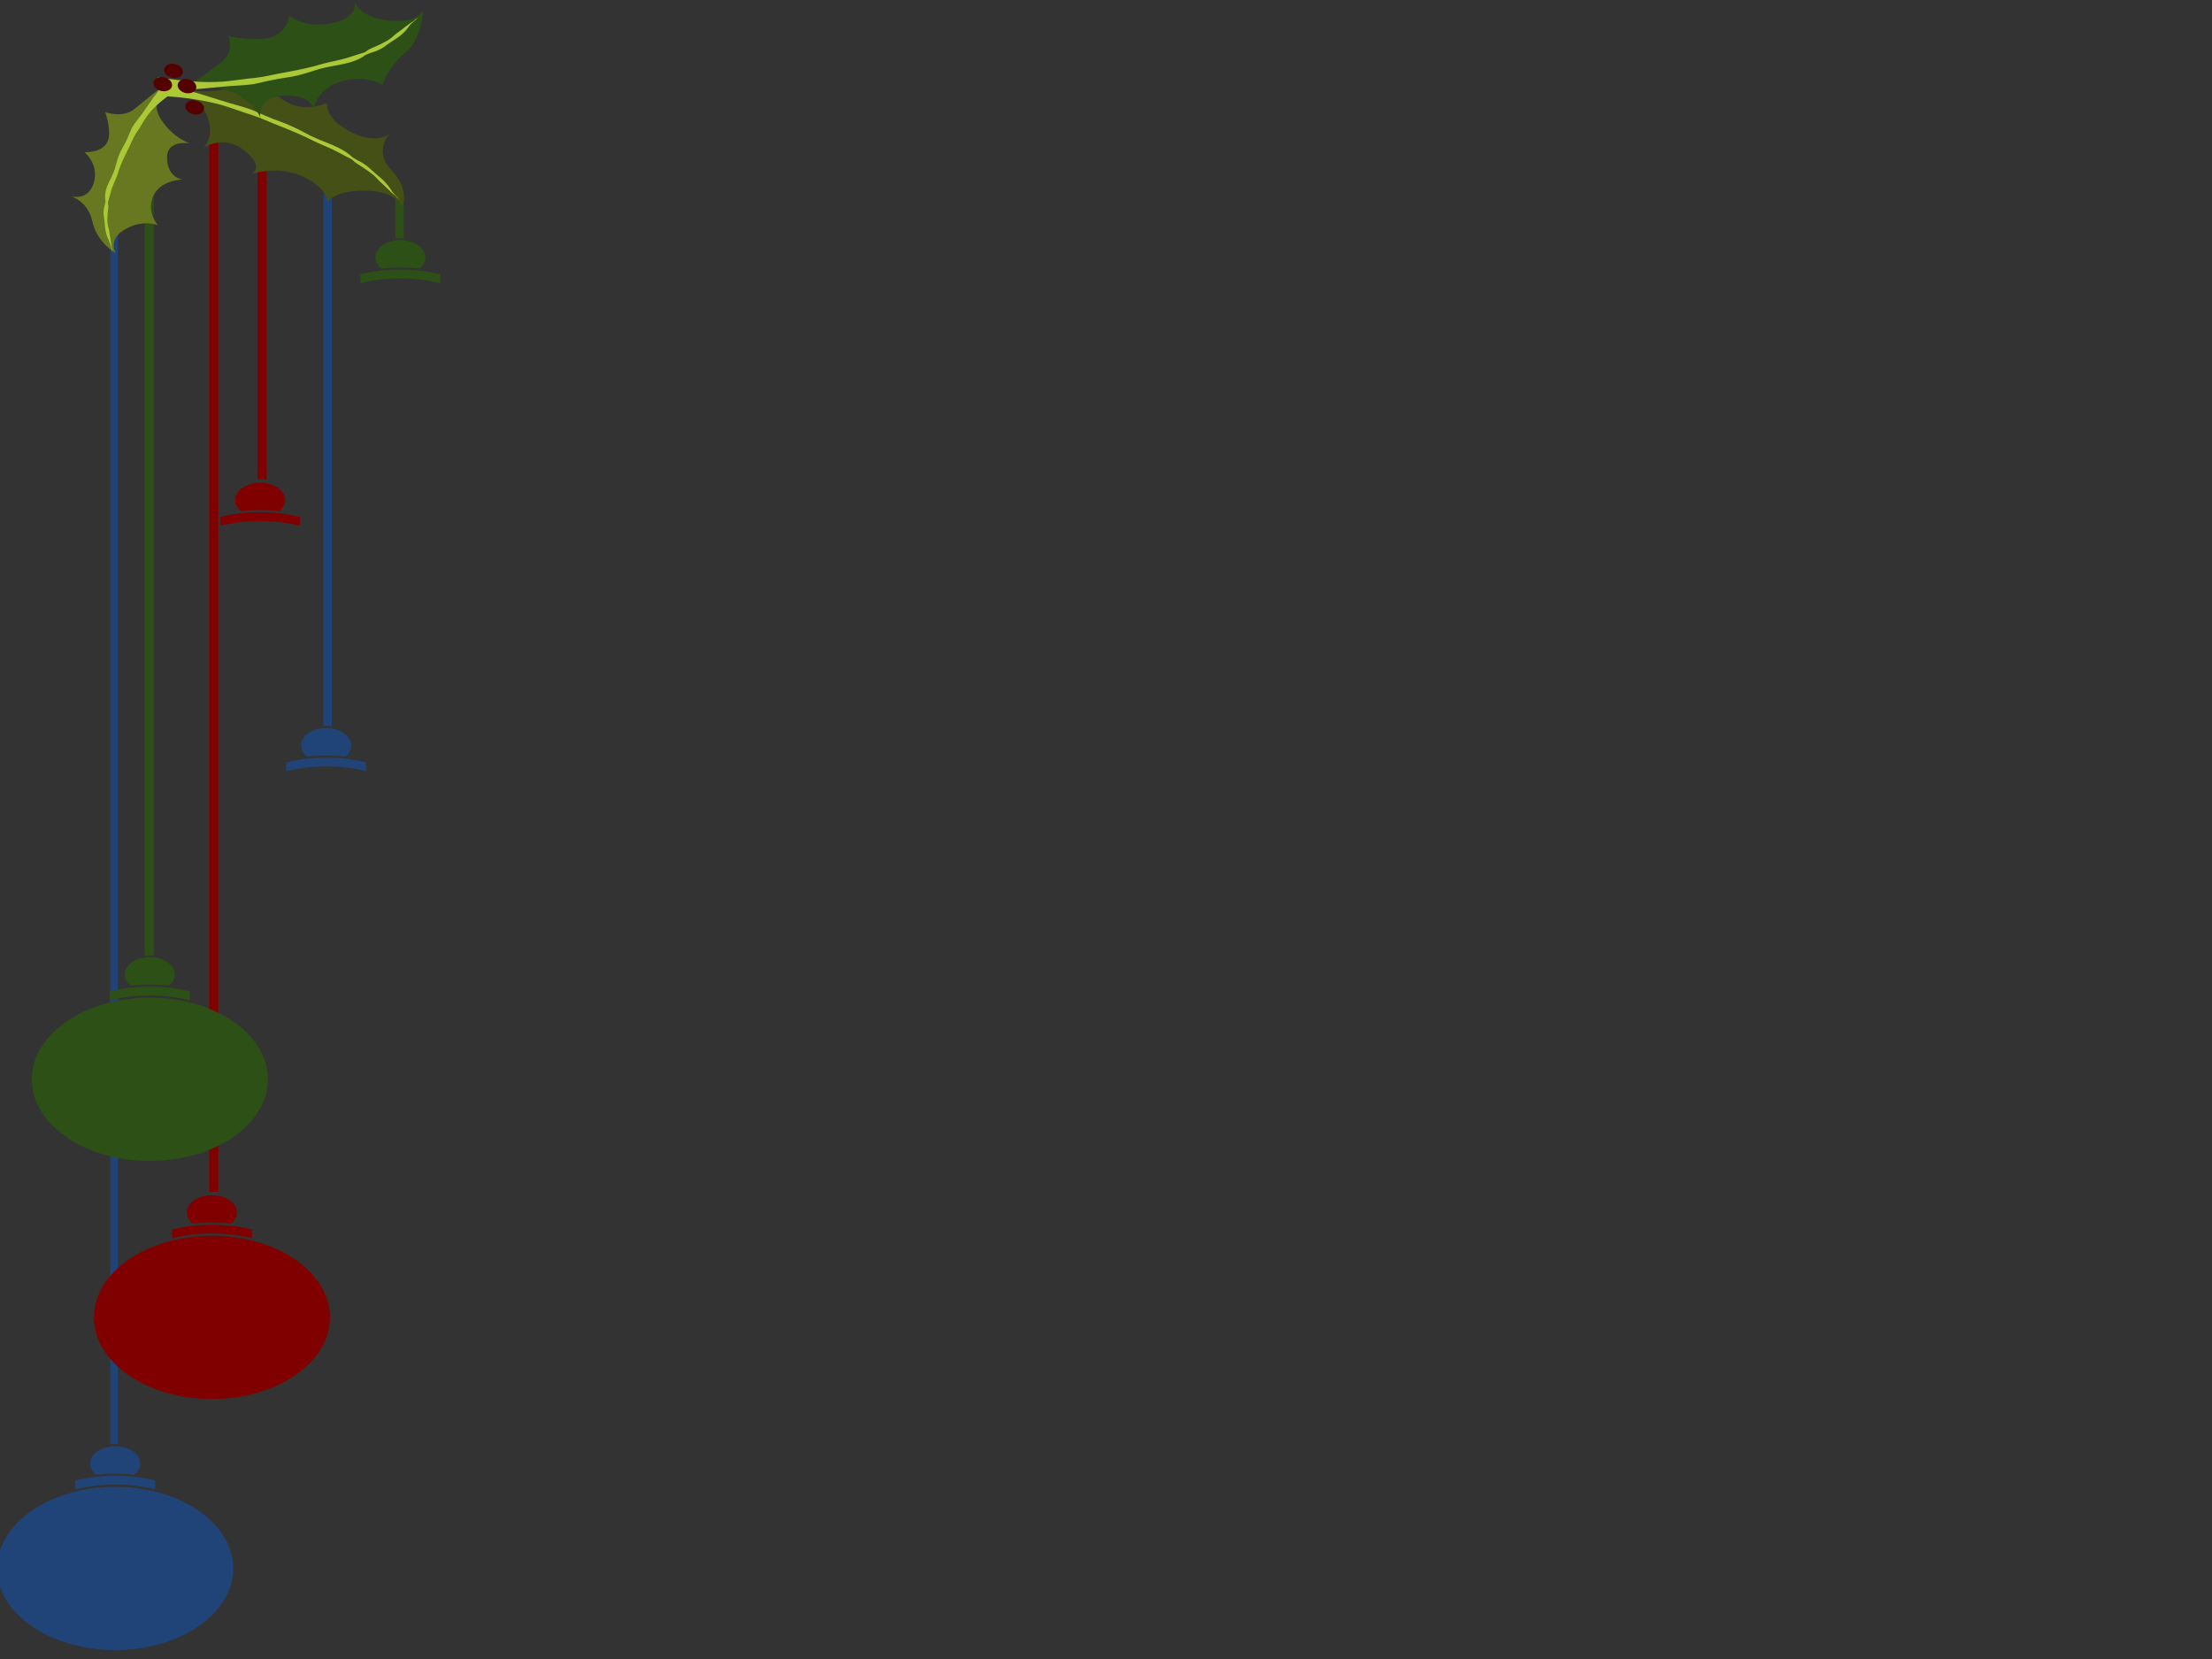 <?xml version="1.0"?><svg width="640" height="480" xmlns="http://www.w3.org/2000/svg" xmlns:xlink="http://www.w3.org/1999/xlink">
 <rect width="100%" height="100%" fill="#333333" stroke="none"/>
 <title>Christmas ornaments</title>
 <defs>
  <radialGradient gradientTransform="matrix(0.092, 0.131, -0.149, 0.051, 888.902, -148.031)" gradientUnits="userSpaceOnUse" xlink:href="#linearGradient3199" id="radialGradient3385" fy="1378.945" fx="1.304" r="15.714" cy="1378.945" cx="1.304"/>
  <radialGradient gradientTransform="matrix(0.092, 0.131, -0.149, 0.051, 888.902, -148.031)" gradientUnits="userSpaceOnUse" xlink:href="#linearGradient3199" id="radialGradient3383" fy="1378.945" fx="1.304" r="15.714" cy="1378.945" cx="1.304"/>
  <radialGradient gradientTransform="matrix(0.092, 0.131, -0.149, 0.051, 888.902, -148.031)" gradientUnits="userSpaceOnUse" xlink:href="#linearGradient3199" id="radialGradient3381" fy="1378.945" fx="1.304" r="15.714" cy="1378.945" cx="1.304"/>
  <radialGradient gradientTransform="matrix(0.092, 0.131, -0.149, 0.051, 888.902, -148.031)" gradientUnits="userSpaceOnUse" xlink:href="#linearGradient3199" id="radialGradient3379" fy="1378.945" fx="1.304" r="15.714" cy="1378.945" cx="1.304"/>
  <linearGradient id="linearGradient3105">
   <stop stop-color="#ffffff" offset="0" id="stop3107"/>
   <stop stop-color="#afc6e9" stop-opacity="0" offset="1" id="stop3109"/>
  </linearGradient>
  <radialGradient gradientTransform="matrix(5.22387e-08, 0.026, -0.05, 2.27668e-08, -0.317, 123.696)" gradientUnits="userSpaceOnUse" xlink:href="#linearGradient3105" id="radialGradient3450" fy="1108.405" fx="909.182" r="32.5" cy="1108.405" cx="909.182"/>
  <linearGradient id="linearGradient3099">
   <stop stop-color="#5f8dd3" offset="0" id="stop3101"/>
   <stop stop-color="#214478" offset="1" id="stop3103"/>
  </linearGradient>
  <radialGradient gradientTransform="matrix(0.001, 0.026, -0.068, 0, -8.537, 112.459)" gradientUnits="userSpaceOnUse" xlink:href="#linearGradient3099" id="radialGradient3448" fy="735.609" fx="852.058" r="131.32" cy="735.609" cx="852.058"/>
  <linearGradient id="linearGradient3034">
   <stop stop-color="#ffffff" offset="0" id="stop3036"/>
   <stop stop-color="#aade87" stop-opacity="0" offset="1" id="stop3038"/>
  </linearGradient>
  <radialGradient gradientTransform="matrix(5.22387e-08, 0.028, -0.05, 2.49572e-08, 2.127, 114.127)" gradientUnits="userSpaceOnUse" xlink:href="#linearGradient3034" id="radialGradient3478" fy="1108.405" fx="909.182" r="32.5" cy="1108.405" cx="909.182"/>
  <linearGradient id="linearGradient3022">
   <stop stop-color="#5aa02c" offset="0" id="stop3024"/>
   <stop stop-color="#2d5016" offset="1" id="stop3026"/>
  </linearGradient>
  <radialGradient gradientTransform="matrix(0.001, 0.029, -0.068, 0, -6.093, 101.809)" gradientUnits="userSpaceOnUse" xlink:href="#linearGradient3022" id="radialGradient3476" fy="735.609" fx="852.058" r="131.32" cy="735.609" cx="852.058"/>
  <linearGradient id="linearGradient2978">
   <stop stop-color="#ffffff" offset="0" id="stop2981"/>
   <stop stop-color="#ff5555" stop-opacity="0" offset="1" id="stop2983"/>
  </linearGradient>
  <radialGradient gradientTransform="matrix(5.22387e-08, 0.026, -0.05, 2.27668e-08, 9.464, 122.237)" gradientUnits="userSpaceOnUse" xlink:href="#linearGradient2978" id="radialGradient3442" fy="1108.405" fx="909.182" r="32.5" cy="1108.405" cx="909.182"/>
  <linearGradient id="linearGradient2968">
   <stop stop-color="#ff5555" offset="0" id="stop2970"/>
   <stop stop-color="#800000" offset="1" id="stop2972"/>
  </linearGradient>
  <radialGradient gradientTransform="matrix(0.001, 0.026, -0.068, 0, 1.244, 111)" gradientUnits="userSpaceOnUse" xlink:href="#linearGradient2968" id="radialGradient3440" fy="735.609" fx="852.058" r="131.32" cy="735.609" cx="852.058"/>
  <linearGradient id="linearGradient3199">
   <stop stop-color="#ff0000" offset="0" id="stop3201"/>
   <stop stop-color="#550000" offset="1" id="stop3203"/>
  </linearGradient>
 </defs>
 <g>
  <title>Layer 1</title>
  <g id="svg_51">
   <g id="svg_31">
    <rect fill="#214478" stroke-miterlimit="4" stroke-dashoffset="0" y="39.475" x="31.895" height="378.355" width="2.223" id="svg_20"/>
    <g id="svg_21">
     <g id="svg_22">
      <path fill="url(#radialGradient3448)" stroke-miterlimit="4" stroke-dashoffset="0" d="m67.477,453.798c0.005,13.044 -15.284,23.619 -34.147,23.619c-18.863,0 -34.152,-10.576 -34.147,-23.619c-0.005,-13.043 15.284,-23.619 34.147,-23.619c18.863,0 34.152,10.576 34.147,23.619z" id="svg_23"/>
      <path fill="#214478" stroke-miterlimit="4" stroke-dashoffset="0" d="m33.33,426.979c-4.056,0 -7.945,0.489 -11.555,1.388l0,2.546c3.61,-0.899 7.499,-1.388 11.555,-1.388c4.056,0 7.945,0.489 11.555,1.388l0,-2.546c-3.61,-0.899 -7.499,-1.388 -11.555,-1.388z" id="svg_24"/>
      <path fill="#214478" stroke-miterlimit="4" stroke-dashoffset="0" d="m33.334,418.446c-3.998,0 -7.248,2.242 -7.248,5.007c0,1.228 0.644,2.354 1.706,3.225c1.803,-0.204 3.655,-0.309 5.542,-0.309c1.886,0 3.732,0.106 5.534,0.309c1.063,-0.872 1.706,-1.997 1.706,-3.225c0,-2.765 -3.242,-5.007 -7.24,-5.007z" id="svg_25"/>
     </g>
     <path fill="url(#radialGradient3450)" stroke-miterlimit="4" stroke-dashoffset="0" d="m57.783,448.098c0,6.638 -7.194,12.02 -16.068,12.02c-8.874,0 -16.068,-5.381 -16.068,-12.02c0,-6.638 7.194,-12.02 16.068,-12.02c8.874,0 16.068,5.381 16.068,12.02z" id="svg_26"/>
    </g>
   </g>
   <g id="svg_50">
    <g id="svg_2">
     <g id="svg_5">
      <path fill="url(#radialGradient3440)" stroke-miterlimit="4" stroke-dashoffset="0" d="m95.469,381.161c0.005,13.044 -15.284,23.619 -34.147,23.619c-18.863,0 -34.152,-10.576 -34.147,-23.619c-0.005,-13.044 15.284,-23.619 34.147,-23.619c18.863,0 34.152,10.576 34.147,23.619z" id="svg_6"/>
      <path fill="#800000" stroke-miterlimit="4" stroke-dashoffset="0" d="m61.322,354.342c-4.056,0 -7.945,0.489 -11.555,1.388l0,2.545c3.61,-0.899 7.499,-1.388 11.555,-1.388c4.056,0 7.945,0.489 11.555,1.388l0,-2.545c-3.61,-0.899 -7.499,-1.388 -11.555,-1.388z" id="svg_7"/>
      <path fill="#800000" stroke-miterlimit="4" stroke-dashoffset="0" d="m61.326,345.809c-3.998,0 -7.248,2.242 -7.248,5.007c0,1.228 0.644,2.354 1.706,3.225c1.804,-0.204 3.655,-0.309 5.542,-0.309c1.886,0 3.732,0.106 5.534,0.309c1.063,-0.872 1.706,-1.997 1.706,-3.225c0,-2.765 -3.242,-5.007 -7.24,-5.007z" id="svg_8"/>
     </g>
     <path fill="url(#radialGradient3442)" stroke-miterlimit="4" stroke-dashoffset="0" d="m85.776,375.46c0,6.638 -7.194,12.02 -16.068,12.02c-8.874,0 -16.068,-5.381 -16.068,-12.02c0,-6.638 7.194,-12.02 16.068,-12.02c8.874,0 16.068,5.381 16.068,12.02z" id="svg_9"/>
    </g>
    <rect fill="#800000" stroke-miterlimit="4" stroke-dashoffset="0" y="38.436" x="60.535" height="306.397" width="2.616" id="svg_10"/>
   </g>
   <g id="svg_33">
    <rect fill="#2d5016" stroke-miterlimit="4" stroke-dashoffset="0" y="39.891" x="41.882" height="236.531" width="2.616" id="svg_12"/>
    <g id="svg_13">
     <g id="svg_14">
      <path fill="url(#radialGradient3476)" stroke-miterlimit="4" stroke-dashoffset="0" d="m77.501,312.281c0.005,13.043 -15.284,23.619 -34.147,23.619c-18.863,0 -34.152,-10.576 -34.147,-23.619c-0.005,-13.044 15.284,-23.619 34.147,-23.619c18.863,0 34.152,10.576 34.147,23.619z" id="svg_15"/>
      <path fill="#2d5016" stroke-miterlimit="4" stroke-dashoffset="0" d="m43.354,285.462c-4.056,0 -7.945,0.489 -11.555,1.388l0,2.545c3.61,-0.899 7.499,-1.388 11.555,-1.388c4.056,0 7.945,0.489 11.555,1.388l0,-2.545c-3.61,-0.899 -7.499,-1.388 -11.555,-1.388z" id="svg_16"/>
      <path fill="#2d5016" stroke-miterlimit="4" stroke-dashoffset="0" d="m43.358,276.928c-3.999,0 -7.248,2.242 -7.248,5.007c0,1.228 0.644,2.354 1.706,3.225c1.804,-0.204 3.655,-0.309 5.542,-0.309c1.886,0 3.732,0.106 5.534,0.309c1.063,-0.872 1.707,-1.997 1.707,-3.225c0,-2.765 -3.242,-5.007 -7.24,-5.007z" id="svg_17"/>
     </g>
     <path fill="url(#radialGradient3478)" stroke-miterlimit="4" stroke-dashoffset="0" d="m67.807,306.58c0,6.638 -7.194,12.02 -16.068,12.02c-8.874,0 -16.068,-5.381 -16.068,-12.02c0,-6.638 7.194,-12.02 16.068,-12.02c8.874,0 16.068,5.381 16.068,12.02z" id="svg_18"/>
    </g>
   </g>
   <g id="svg_27">
    <rect fill="#214478" stroke-miterlimit="4" stroke-dashoffset="0" id="rect2995" y="56.098" x="93.572" height="153.95" width="2.444"/>
    <g id="g3116">
     <g id="g3111">
      <path fill="url(#radialGradient3448)" stroke-miterlimit="4" stroke-dashoffset="0" id="path2987" d="m128.506,246.016c0.005,13.043 -15.284,23.619 -34.147,23.619c-18.863,0 -34.152,-10.576 -34.147,-23.619c-0.005,-13.044 15.284,-23.619 34.147,-23.619c18.863,0 34.152,10.576 34.147,23.619z"/>
      <path fill="#214478" stroke-miterlimit="4" stroke-dashoffset="0" id="path2989" d="m94.359,219.197c-4.056,0 -7.945,0.489 -11.555,1.388l0,2.545c3.61,-0.899 7.499,-1.388 11.555,-1.388c4.056,0 7.945,0.489 11.555,1.388l0,-2.545c-3.61,-0.899 -7.499,-1.388 -11.555,-1.388z"/>
      <path fill="#214478" stroke-miterlimit="4" stroke-dashoffset="0" id="path2991" d="m94.363,210.664c-3.998,0 -7.248,2.242 -7.248,5.007c0,1.228 0.644,2.354 1.706,3.225c1.803,-0.204 3.655,-0.309 5.542,-0.309c1.886,0 3.732,0.106 5.534,0.309c1.063,-0.872 1.706,-1.997 1.706,-3.225c0,-2.765 -3.242,-5.007 -7.24,-5.007z"/>
     </g>
     <path fill="url(#radialGradient3450)" stroke-miterlimit="4" stroke-dashoffset="0" id="path2993" d="m118.813,240.316c0,6.638 -7.194,12.019 -16.068,12.019c-8.874,0 -16.068,-5.381 -16.068,-12.019c0,-6.638 7.194,-12.02 16.068,-12.02c8.874,0 16.068,5.381 16.068,12.02z"/>
    </g>
   </g>
   <g id="svg_28">
    <g id="g2938">
     <g id="g2933">
      <path fill="url(#radialGradient3440)" stroke-miterlimit="4" stroke-dashoffset="0" id="path2947" d="m109.41,175.018c0.005,13.044 -15.284,23.619 -34.147,23.619c-18.863,0 -34.152,-10.576 -34.147,-23.619c-0.005,-13.044 15.284,-23.619 34.147,-23.619c18.863,0 34.152,10.576 34.147,23.619z"/>
      <path fill="#800000" stroke-miterlimit="4" stroke-dashoffset="0" id="path2949" d="m75.263,148.199c-4.056,0 -7.945,0.489 -11.555,1.388l0,2.545c3.61,-0.899 7.499,-1.388 11.555,-1.388c4.056,0 7.945,0.489 11.555,1.388l0,-2.545c-3.61,-0.899 -7.499,-1.388 -11.555,-1.388z"/>
      <path fill="#800000" stroke-miterlimit="4" stroke-dashoffset="0" id="path2965" d="m75.267,139.666c-3.998,0 -7.248,2.242 -7.248,5.007c0,1.228 0.644,2.354 1.706,3.225c1.803,-0.204 3.655,-0.309 5.542,-0.309c1.886,0 3.732,0.106 5.534,0.309c1.063,-0.872 1.706,-1.997 1.706,-3.225c0,-2.765 -3.242,-5.007 -7.24,-5.007z"/>
     </g>
     <path fill="url(#radialGradient3442)" stroke-miterlimit="4" stroke-dashoffset="0" id="path2976" d="m99.716,169.317c0,6.638 -7.194,12.02 -16.068,12.02c-8.874,0 -16.068,-5.381 -16.068,-12.02c0,-6.638 7.194,-12.02 16.068,-12.02c8.874,0 16.068,5.381 16.068,12.02z"/>
    </g>
    <rect fill="#800000" stroke-miterlimit="4" stroke-dashoffset="0" id="rect2949" y="39.03" x="74.475" height="99.66" width="2.677"/>
   </g>
   <g id="svg_29">
    <rect fill="#2d5016" stroke-miterlimit="4" stroke-dashoffset="0" id="rect2975" y="56.836" x="114.373" height="12.126" width="2.447"/>
    <g id="g3045">
     <g id="g3040">
      <path fill="url(#radialGradient3476)" stroke-miterlimit="4" stroke-dashoffset="0" id="path2966" d="m149.992,104.817c0.005,13.044 -15.284,23.619 -34.147,23.619c-18.863,0 -34.152,-10.576 -34.147,-23.619c-0.005,-13.044 15.284,-23.619 34.147,-23.619c18.863,0 34.152,10.576 34.147,23.619z"/>
      <path fill="#2d5016" stroke-miterlimit="4" stroke-dashoffset="0" id="path2969" d="m115.845,77.998c-4.056,0 -7.945,0.489 -11.555,1.388l0,2.545c3.61,-0.899 7.499,-1.388 11.555,-1.388c4.056,0 7.945,0.489 11.555,1.388l0,-2.545c-3.61,-0.899 -7.499,-1.388 -11.555,-1.388z"/>
      <path fill="#2d5016" stroke-miterlimit="4" stroke-dashoffset="0" id="path2971" d="m115.849,69.464c-3.998,0 -7.248,2.242 -7.248,5.007c0,1.228 0.644,2.354 1.706,3.225c1.803,-0.204 3.655,-0.309 5.542,-0.309c1.886,0 3.732,0.106 5.534,0.309c1.063,-0.872 1.706,-1.997 1.706,-3.225c0,-2.765 -3.242,-5.007 -7.24,-5.007z"/>
     </g>
     <path fill="url(#radialGradient3478)" stroke-miterlimit="4" stroke-dashoffset="0" id="path2973" d="m140.298,99.116c0,6.638 -7.194,12.02 -16.068,12.02c-8.874,0 -16.068,-5.381 -16.068,-12.02c0,-6.638 7.194,-12.02 16.068,-12.02c8.874,0 16.068,5.381 16.068,12.02z"/>
    </g>
   </g>
   <g id="g3219">
    <g id="g3191">
     <path fill="#445016" fill-rule="evenodd" stroke-width="1px" id="path3173" d="m49.227,25.726c0,0 9.841,1.562 16.502,-0.022c5.946,-1.415 9.747,-2.875 9.747,-2.875c0,0 3.279,4.292 7.268,6.59c5.714,3.292 11.835,0.379 11.835,0.379c0,0 -0.678,4.599 6.949,8.416c7.627,3.817 11.301,0.423 11.301,0.423c0,0 -4.956,4.987 0.418,10.602c5.467,5.712 3.187,10.446 3.187,10.446c0,0 -1.74,-3.961 -9.245,-4.453c-9.776,-0.64 -12.417,3.099 -12.417,3.099c0,0 -0.207,-4.268 -7.523,-7.425c-7.47,-3.224 -14.394,-0.507 -14.394,-0.507c0,0 3.818,-2.206 -2.223,-6.927c-6.041,-4.721 -11.724,-0.731 -11.724,-0.731c0,0 3.324,-3.107 1.061,-9.088c-2.263,-5.981 -11.277,-7.882 -10.743,-7.927z"/>
     <path fill="#abc837" stroke-miterlimit="4" stroke-dashoffset="0" id="path3179" d="m48.388,26.364c-0.336,0.471 -0.672,0.942 -1.009,1.413c5.728,0.405 11.534,1.107 17.118,2.716c2.904,0.864 5.701,1.986 8.602,2.857c2.612,0.876 5.071,2.044 7.625,3.033c3.472,1.374 6.931,2.795 10.198,4.486c2.253,1.069 4.632,1.951 6.813,3.122c1.215,0.609 2.376,1.295 3.602,1.885c0.686,0.279 1.027,0.859 1.609,1.239c0.885,0.637 1.886,1.167 2.763,1.813c1.044,0.722 2.116,1.445 2.964,2.308c0.745,0.824 1.544,1.621 2.412,2.377c0.985,0.895 1.884,1.847 2.921,2.708c0.412,0.258 0.718,0.6 0.951,0.956c0.3,0.075 0.41,0.339 0.66,0.469c-0.296,-0.344 -0.694,-0.641 -0.939,-1.005c-0.639,-0.593 -1.204,-1.233 -1.596,-1.928c-0.836,-1.272 -1.892,-2.48 -3.186,-3.534c-0.998,-0.842 -2.008,-1.677 -2.921,-2.571c-1.042,-0.929 -2.272,-1.73 -3.614,-2.38c-0.743,-0.389 -1.461,-0.828 -2.004,-1.386c-1.9,-1.591 -4.349,-2.699 -6.793,-3.657c-2.217,-0.873 -4.437,-1.771 -6.47,-2.919c-2.287,-1.215 -4.641,-2.367 -7.15,-3.236c-2.728,-0.973 -5.358,-2.13 -7.975,-3.299c-2.959,-1.133 -6.11,-1.778 -9.115,-2.801c-3.961,-1.24 -7.919,-2.501 -11.95,-3.545c-0.821,-0.225 -1.641,-0.45 -2.462,-0.675c-0.351,0.518 -0.703,1.036 -1.054,1.555z"/>
    </g>
    <g id="g3187">
     <path fill="#2d5016" fill-rule="evenodd" stroke-width="1px" id="path3163" d="m53.306,25.883c0,0 5.909,-4.338 10.327,-7.528c4.418,-3.19 2.514,-7.864 2.514,-7.864c0,0 6.107,1.287 10.612,0.667c6.453,-0.888 6.923,-6.655 6.923,-6.655c0,0 4.227,3.837 12.263,2.22c8.036,-1.617 6.672,-6.309 6.672,-6.309c0,0 1.025,4.472 9.613,5.521c8.738,1.067 10.216,-3.086 10.216,-3.086c0,0 -0.301,8.174 -4.942,12.206c-6.046,5.252 -6.782,9.539 -6.782,9.539c0,0 -4.385,-3.07 -11.589,-1.142c-7.356,1.968 -8.466,8.059 -8.466,8.059c0,0 -0.096,-3.887 -8.16,-3.877c-8.064,0.011 -7.214,6.326 -7.214,6.326c0,0 -1.271,-4.272 -8.506,-7.418c-7.235,-3.146 -13.732,-0.312 -13.481,-0.659z"/>
     <path fill="#abc837" stroke-miterlimit="4" stroke-dashoffset="0" id="path3181" d="m46.687,24.237c-0.359,-0.637 -0.718,-1.274 -1.076,-1.911c6.283,1.02 12.656,1.715 18.805,1.294c3.199,-0.251 6.284,-0.83 9.48,-1.09c2.879,-0.34 5.596,-1.062 8.413,-1.55c3.831,-0.697 7.648,-1.453 11.261,-2.575c2.489,-0.659 5.113,-1.068 7.526,-1.866c1.343,-0.394 2.628,-0.891 3.983,-1.259c0.757,-0.146 1.142,-0.735 1.787,-1.025c0.982,-0.513 2.089,-0.87 3.063,-1.394c1.158,-0.57 2.347,-1.134 3.293,-1.92c0.833,-0.767 1.724,-1.489 2.69,-2.143c1.097,-0.787 2.101,-1.663 3.254,-2.396c0.456,-0.193 0.799,-0.513 1.061,-0.868c0.331,-0.009 0.456,-0.288 0.732,-0.375c-0.331,0.324 -0.773,0.566 -1.048,0.928c-0.712,0.525 -1.344,1.124 -1.787,1.832c-0.942,1.265 -2.122,2.399 -3.561,3.291c-1.11,0.721 -2.233,1.432 -3.252,2.237c-1.16,0.812 -2.524,1.425 -4.007,1.833c-0.822,0.26 -1.617,0.585 -2.223,1.095c-2.113,1.36 -4.818,2.014 -7.515,2.495c-2.446,0.44 -4.895,0.909 -7.146,1.718c-2.529,0.821 -5.131,1.551 -7.897,1.911c-3.008,0.424 -5.912,1.088 -8.802,1.769c-3.264,0.55 -6.728,0.481 -10.04,0.891c-4.364,0.414 -8.725,0.853 -13.16,1.02c-0.903,0.048 -1.807,0.097 -2.71,0.145c-0.374,-0.696 -0.749,-1.392 -1.123,-2.088z"/>
    </g>
    <g id="g3195">
     <path fill="#677821" fill-rule="evenodd" stroke-width="0.912px" id="path3165" d="m46.767,25.138c0,0 -4.538,3.658 -7.873,6.4c-3.335,2.741 -8.441,0.917 -8.441,0.917c0,0 1.552,4.394 0.999,7.468c-0.792,4.404 -7.018,4.119 -7.018,4.119c0,0 4.261,3.354 2.722,8.784c-1.539,5.43 -6.649,3.981 -6.649,3.981c0,0 4.865,1.189 6.223,7.288c1.382,6.205 6.748,9.145 6.748,9.145c0,0 -2.23,-3.64 2.01,-6.447c5.523,-3.657 10.282,-1.606 10.282,-1.606c0,0 -3.436,-3.383 -1.539,-8.2c1.937,-4.919 8.496,-5.046 8.496,-5.046c0,0 -4.208,-0.48 -4.407,-6.1c-0.199,-5.62 6.655,-4.357 6.655,-4.357c0,0 -4.654,-1.34 -8.246,-6.718c-3.592,-5.378 0.406,-9.768 0.038,-9.63z"/>
     <path fill="#abc837" stroke-miterlimit="4" stroke-dashoffset="0" id="path3185" d="m50.173,24.581c0.677,0.281 1.355,0.563 2.032,0.844c-3.638,2.222 -7.053,4.715 -9.461,7.89c-1.227,1.674 -2.137,3.528 -3.355,5.208c-1.012,1.588 -1.641,3.369 -2.505,5.032c-1.148,2.285 -2.242,4.606 -2.948,7.089c-0.578,1.63 -1.42,3.148 -1.852,4.84c-0.281,0.907 -0.453,1.859 -0.76,2.753c-0.22,0.458 0.085,1.053 0.033,1.56c-0.023,0.822 -0.229,1.592 -0.239,2.418c-0.056,0.945 -0.129,1.899 0.085,2.896c0.25,0.931 0.437,1.858 0.536,2.772c0.148,1.069 0.409,2.157 0.489,3.215c-0.047,0.35 0.059,0.736 0.229,1.109c-0.141,0.161 0.03,0.417 -0.023,0.608c-0.115,-0.384 -0.114,-0.761 -0.284,-1.146c-0.107,-0.703 -0.311,-1.423 -0.688,-2.13c-0.606,-1.334 -0.998,-2.687 -1.078,-3.99c-0.089,-1.029 -0.163,-2.056 -0.361,-3.101c-0.14,-1.116 -0.028,-2.187 0.304,-3.17c0.156,-0.568 0.249,-1.17 0.106,-1.813c-0.159,-1.949 0.521,-3.677 1.337,-5.279c0.737,-1.456 1.452,-2.933 1.802,-4.558c0.465,-1.763 1.036,-3.497 1.982,-5.045c1.001,-1.708 1.761,-3.536 2.501,-5.369c1.013,-1.916 2.619,-3.49 3.768,-5.329c1.616,-2.335 3.21,-4.687 5.059,-6.881c0.365,-0.457 0.73,-0.914 1.095,-1.371c0.732,0.316 1.464,0.632 2.197,0.948z"/>
    </g>
    <path fill="url(#radialGradient3379)" stroke-miterlimit="4" stroke-dashoffset="0" id="path3171" d="m49.44,23.561c0.735,1.057 0.278,2.264 -1.02,2.695c-1.298,0.431 -2.946,-0.076 -3.681,-1.133c-0.735,-1.057 -0.278,-2.264 1.02,-2.695c1.298,-0.431 2.946,0.076 3.681,1.133z"/>
    <path fill="url(#radialGradient3381)" stroke-miterlimit="4" stroke-dashoffset="0" id="path3207" d="m56.45,24.147c0.735,1.057 0.278,2.264 -1.02,2.695c-1.298,0.431 -2.946,-0.076 -3.681,-1.133c-0.735,-1.057 -0.278,-2.264 1.02,-2.695c1.298,-0.431 2.946,0.076 3.681,1.133z"/>
    <path fill="url(#radialGradient3383)" stroke-miterlimit="4" stroke-dashoffset="0" id="path3211" d="m58.679,30.298c0.735,1.057 0.278,2.264 -1.02,2.695c-1.298,0.431 -2.946,-0.076 -3.681,-1.133c-0.735,-1.057 -0.278,-2.264 1.02,-2.695c1.298,-0.431 2.946,0.076 3.681,1.133z"/>
    <path fill="url(#radialGradient3385)" stroke-miterlimit="4" stroke-dashoffset="0" id="path3215" d="m52.542,19.728c0.735,1.057 0.278,2.264 -1.02,2.695c-1.298,0.431 -2.946,-0.076 -3.681,-1.133c-0.735,-1.057 -0.278,-2.264 1.02,-2.695c1.298,-0.431 2.946,0.076 3.681,1.133z"/>
   </g>
  </g>
 </g>
</svg>